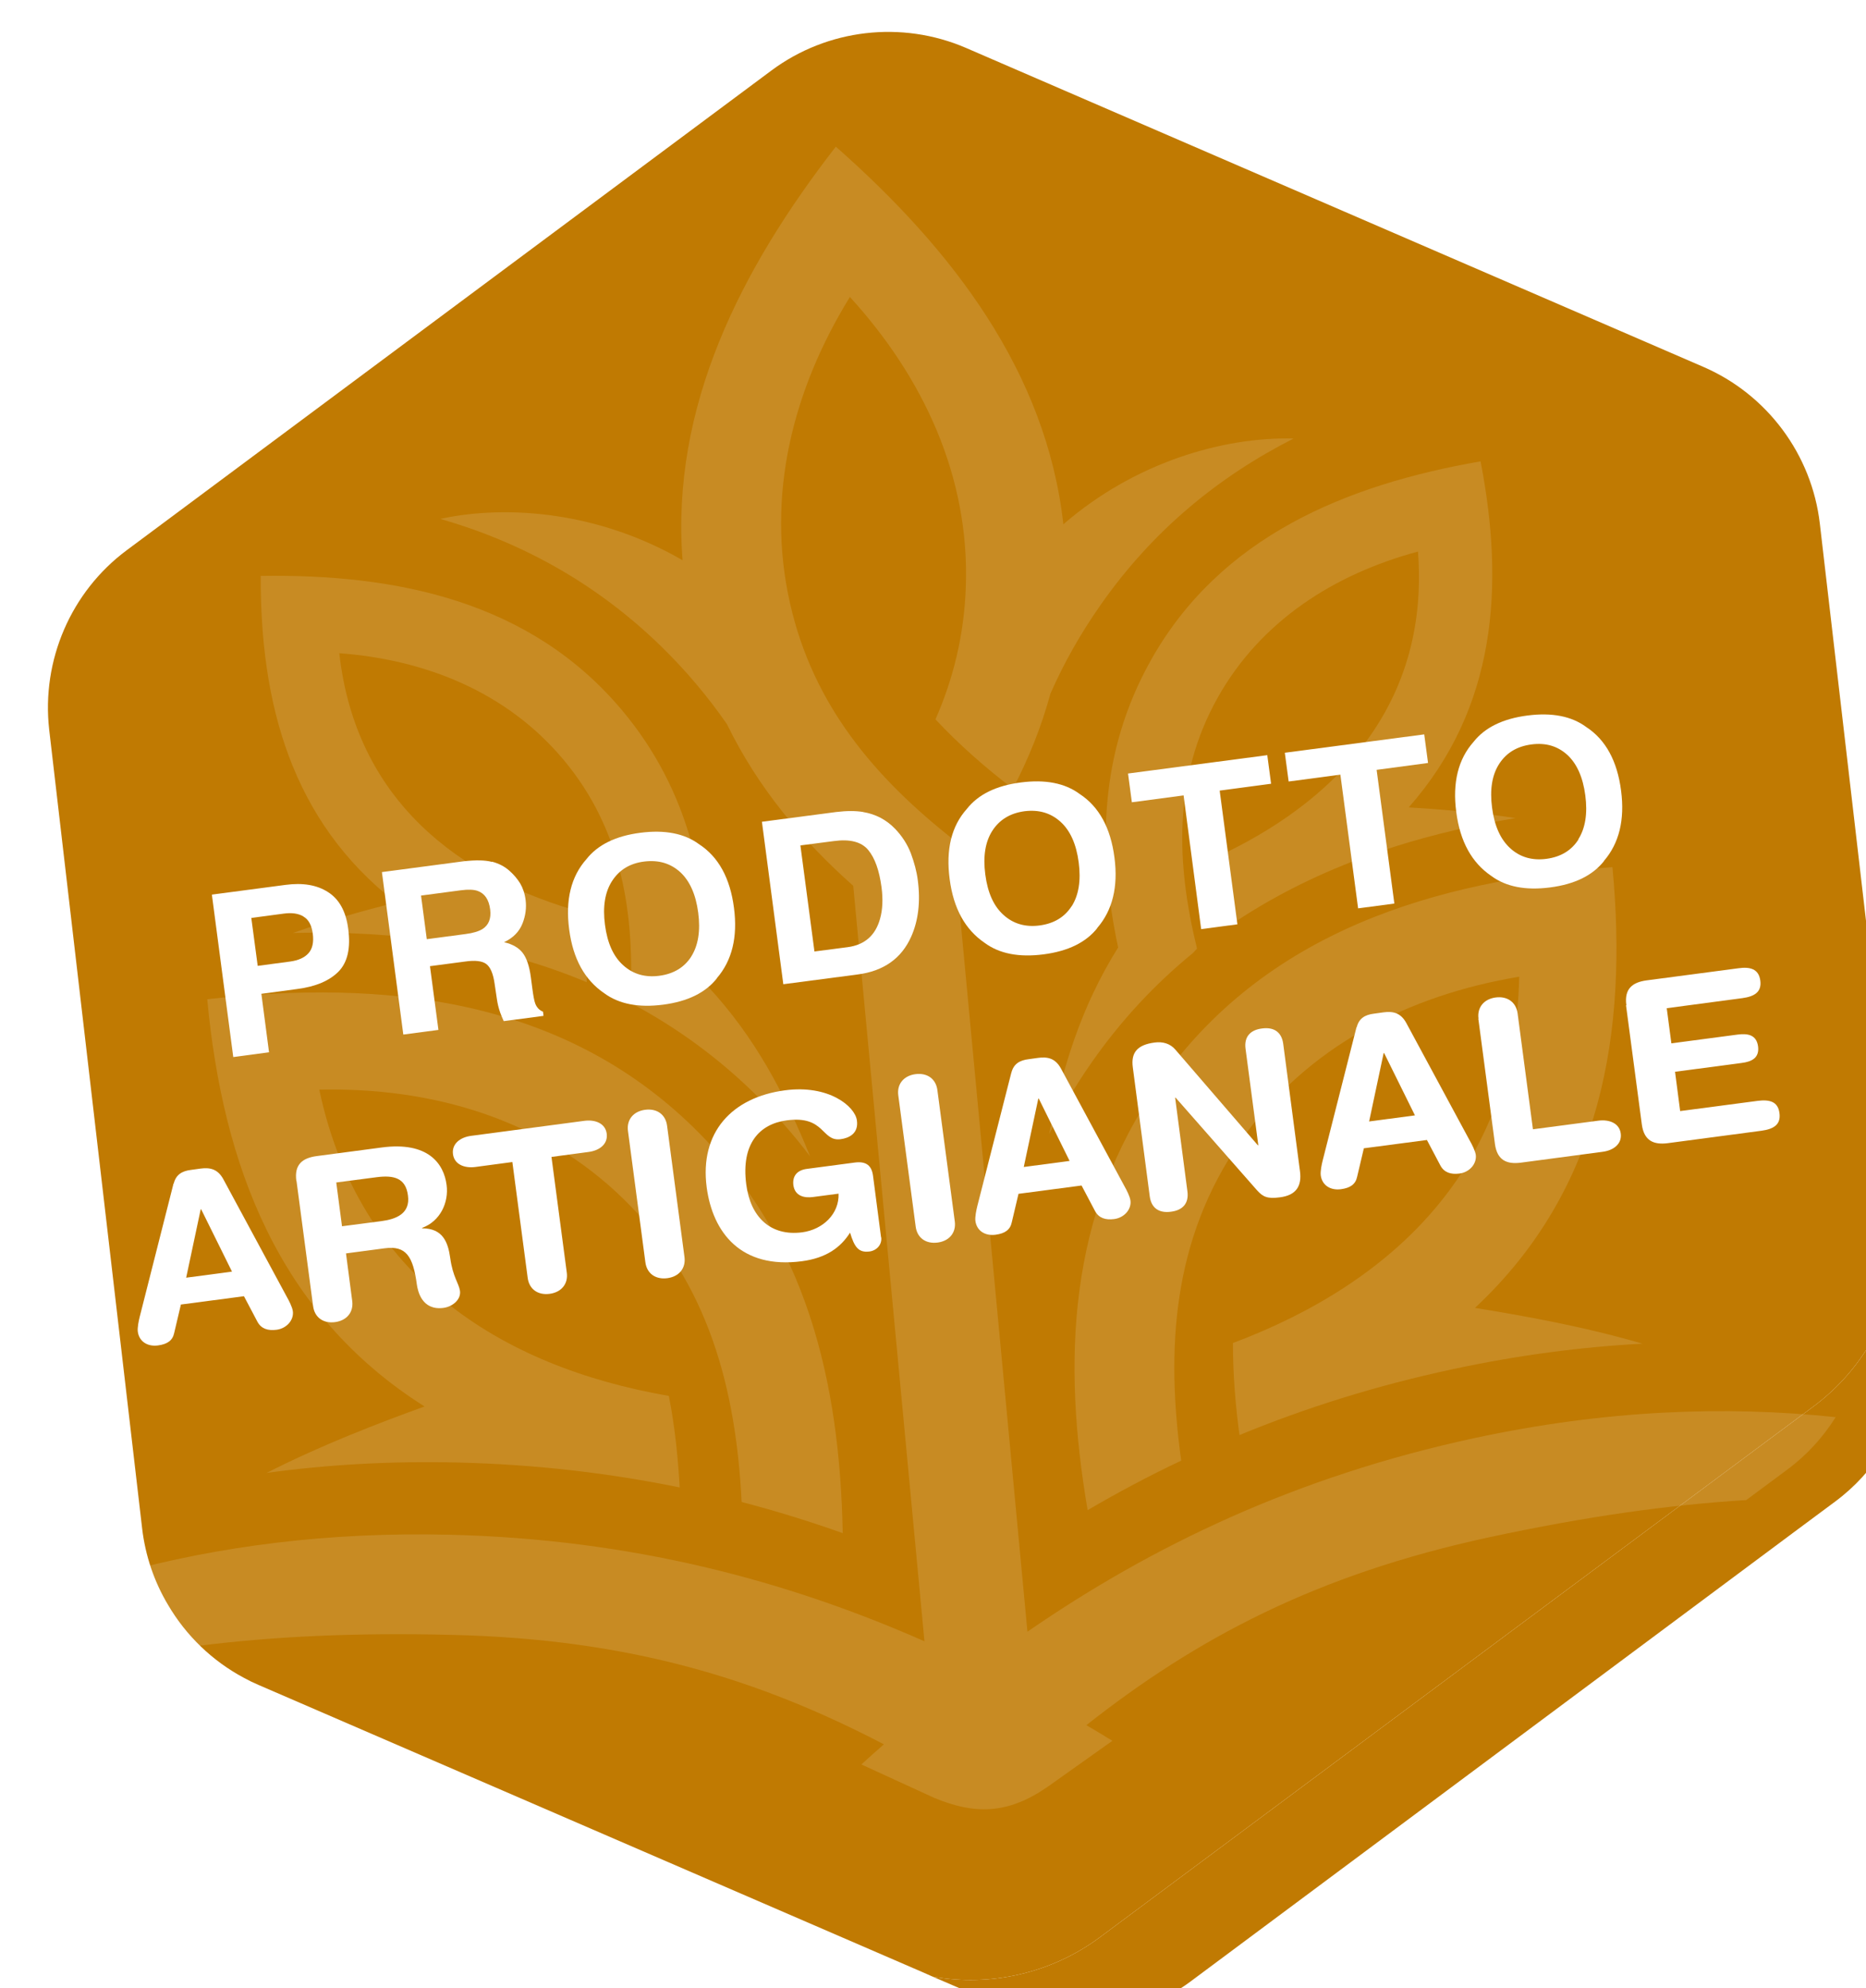 <?xml version="1.0" encoding="UTF-8"?>
<svg id="Livello_2" data-name="Livello 2" xmlns="http://www.w3.org/2000/svg" xmlns:xlink="http://www.w3.org/1999/xlink" viewBox="0 0 116.87 124.45">
  <defs>
    <style>
      .cls-1, .cls-2 {
        fill: #fff;
      }

      .cls-2 {
        fill-rule: evenodd;
        opacity: .13;
      }

      .cls-3 {
        filter: url(#drop-shadow-1);
      }

      .cls-4 {
        fill: #c07a02;
      }
    </style>
    <filter id="drop-shadow-1" filterUnits="userSpaceOnUse">
      <feOffset dx="3" dy="2"/>
      <feGaussianBlur result="blur" stdDeviation="1"/>
      <feFlood flood-color="#1d1d1b" flood-opacity=".05"/>
      <feComposite in2="blur" operator="in"/>
      <feComposite in="SourceGraphic"/>
    </filter>
  </defs>
  <g id="Livello_1-2" data-name="Livello 1">
    <g>
      <g class="cls-3">
        <path class="cls-4" d="M114.97,88.71c-.79,1.26-1.81,2.38-3.04,3.29l-2.56,1.9-37.81,28.14c-3.5,2.59-8.16,3.14-12.16,1.41l-3.99-1.72c3.62,.65,7.44-.21,10.46-2.45l41.88-31.14,2.83-2.1c1.36-1.01,2.49-2.25,3.37-3.64,1.58-2.5,2.32-5.48,2.04-8.48l.8,6.85c.32,2.81-.34,5.61-1.82,7.94Z"/>
        <path class="cls-4" d="M113.95,82.4c-.88,1.39-2.01,2.63-3.37,3.64l-2.83,2.1-41.88,31.14c-3.02,2.24-6.84,3.1-10.46,2.45l-.61-.27L13.21,103.48c-.31-.13-.62-.28-.91-.44-2-1.06-3.65-2.66-4.77-4.57-.87-1.45-1.43-3.09-1.63-4.81L.08,43.67c-.49-4.33,1.36-8.63,4.86-11.23L45.32,2.41c3.5-2.6,8.15-3.14,12.16-1.42l46.19,19.97c4.01,1.73,6.81,5.49,7.31,9.83l5.01,43.08v.05c.28,3-.46,5.98-2.04,8.48Z"/>
      </g>
      <path class="cls-2" d="M114.97,88.71c-.79,1.26-1.81,2.38-3.04,3.29l-2.56,1.9c-4.89,.3-10.05,1.03-16.06,2.32-10.89,2.34-18.39,6.35-25.27,11.77,.55,.32,1.09,.65,1.63,.98l-4.1,2.91c-2.49,1.7-4.53,1.71-7.06,.66l-4.56-2.09c.47-.43,.94-.85,1.41-1.26-7.77-4.05-15.88-6.59-27.02-6.85-6.08-.15-11.23,.09-16.04,.7-2-1.06-3.65-2.66-4.77-4.57,6.17-1.68,13-2.58,20.6-2.4,11.4,.27,21.1,2.85,29.77,6.67l-4.46-47.29c-3.25-2.88-5.99-6.18-7.91-10.12-1.18-1.7-2.54-3.33-4.12-4.87-4.1-3.99-8.8-6.53-13.83-7.98,4.31-.93,10.03-.39,15.17,2.59-.74-9.6,3.64-18.22,9.6-25.89,7.28,6.42,13.18,14.08,14.25,23.64,4.49-3.89,10.02-5.48,14.42-5.37-4.67,2.37-8.81,5.73-12.09,10.42-1.27,1.81-2.31,3.66-3.14,5.55-.57,2.09-1.37,4.07-2.35,5.95-1.73-1.32-3.37-2.76-4.85-4.34,1.11-2.52,1.79-5.25,1.9-8.26,.26-6.95-2.69-13.18-7.26-18.18-3.56,5.77-5.29,12.43-3.74,19.22,1.45,6.35,5.3,10.86,10.19,14.72l4.67,49.61c7.8-5.38,16.85-9.72,28-12.12,8.19-1.76,15.7-2.04,22.62-1.31Z"/>
      <path class="cls-2" d="M95.15,61.14c-6.95,1.15-13.34,4.38-17.46,10.3-4.27,6.14-4.67,13.04-3.71,19.99-2.03,.96-3.98,2-5.86,3.1-1.59-9.3-1.25-18.52,4.43-26.67,6.65-9.54,17.32-12.75,28.44-13.58,.97,10.33-.66,20.17-8.61,27.59,3,.49,6.72,1.14,10.49,2.24-3.8,.2-7.76,.71-11.9,1.6-4.81,1.03-9.24,2.43-13.34,4.12-.26-1.93-.41-3.85-.41-5.76,10.1-3.79,17.68-11.03,17.93-22.91"/>
      <path class="cls-2" d="M88.8,34.53c-5.21,1.4-9.84,4.33-12.54,9.15-2.83,5.06-2.58,10.41-1.29,15.7l-.26,.28c-2.35,1.92-4.49,4.19-6.37,6.89-1.01,1.45-1.88,2.93-2.63,4.44,.83-4.1,1.96-7.91,4.32-11.68-1.29-6.08-1.2-12.18,2.04-17.96,4.35-7.77,12.25-11.01,20.66-12.47,1.51,7.8,1,15.42-4.5,21.66,1.94,.12,4.26,.3,6.69,.67-6.33,1.04-12.31,3.03-17.49,6.45-.34-1.41-.6-2.83-.75-4.24,7.51-3.63,12.83-9.73,12.13-18.88"/>
      <path class="cls-2" d="M19.99,68.21c7.04-.16,13.92,1.81,19.08,6.86,5.34,5.23,7.03,11.94,7.38,18.95,2.18,.57,4.28,1.22,6.33,1.95-.18-9.43-2.23-18.43-9.33-25.38-8.31-8.13-19.4-9.29-30.47-8.04,.97,10.33,4.42,19.69,13.61,25.49-2.86,1.04-6.39,2.38-9.89,4.16,3.77-.52,7.76-.75,11.99-.65,4.92,.12,9.53,.67,13.88,1.56-.11-1.94-.31-3.86-.68-5.73-10.63-1.84-19.43-7.53-21.89-19.16"/>
      <path class="cls-2" d="M21.26,40.89c5.38,.4,10.47,2.42,14.02,6.65,3.73,4.44,4.48,9.75,4.2,15.18l.31,.22c2.67,1.45,5.2,3.28,7.54,5.58,1.26,1.24,2.4,2.53,3.41,3.87-1.58-3.88-3.4-7.41-6.43-10.67,.13-6.22-1.09-12.19-5.36-17.27-5.73-6.82-14.09-8.53-22.62-8.4-.03,7.94,1.9,15.33,8.47,20.44-1.88,.48-4.13,1.09-6.45,1.91,6.41-.16,12.66,.67,18.39,3.08,.07-1.45,.07-2.89-.05-4.31-8.05-2.16-14.42-7.17-15.44-16.28"/>
      <g>
        <path class="cls-1" d="M21.21,60.81c-.57,.58-1.43,.95-2.6,1.1l-2.24,.3,.48,3.66-2.24,.3-1.34-10.17,4.62-.61c1.07-.14,1.95,0,2.65,.45,.7,.44,1.13,1.21,1.27,2.31,.16,1.2-.04,2.09-.61,2.67Zm-2.2-3.44c-.32-.19-.73-.25-1.24-.18l-2.03,.27,.4,3,2.03-.27c.51-.07,.9-.24,1.15-.52s.34-.69,.27-1.22c-.07-.53-.26-.89-.58-1.07Z"/>
        <path class="cls-1" d="M30.82,53.94c.42,.11,.79,.3,1.1,.58,.26,.23,.48,.49,.66,.78,.17,.29,.29,.64,.34,1.04,.06,.48,0,.98-.2,1.48-.2,.5-.58,.89-1.15,1.16,.52,.12,.91,.34,1.16,.66,.25,.32,.43,.84,.52,1.55l.09,.68c.06,.46,.12,.78,.18,.94,.09,.25,.26,.43,.49,.52l.03,.26-2.49,.33c-.1-.22-.17-.39-.22-.53-.1-.28-.17-.57-.21-.86l-.14-.94c-.09-.65-.27-1.06-.53-1.25-.26-.19-.7-.24-1.32-.15l-2.2,.29,.53,3.99-2.2,.29-1.34-10.17,5.15-.68c.74-.08,1.32-.07,1.73,.04Zm-4.45,2.12l.36,2.73,2.42-.32c.48-.06,.83-.17,1.06-.31,.4-.25,.56-.66,.49-1.23-.08-.62-.34-1-.78-1.16-.25-.09-.6-.1-1.06-.04l-2.49,.33Z"/>
        <path class="cls-1" d="M44.9,61.24c-.71,.9-1.83,1.45-3.37,1.65-1.54,.2-2.77-.04-3.69-.72-1.22-.83-1.95-2.15-2.19-3.98-.25-1.86,.12-3.33,1.08-4.41,.71-.9,1.83-1.45,3.37-1.65s2.77,.04,3.69,.72c1.21,.79,1.94,2.12,2.18,3.98,.24,1.83-.12,3.3-1.08,4.41Zm-1.61-1.36c.44-.69,.59-1.61,.44-2.75-.15-1.14-.53-1.99-1.13-2.54-.61-.55-1.35-.77-2.25-.66s-1.56,.52-2.01,1.21c-.45,.69-.6,1.61-.45,2.75,.15,1.15,.53,1.99,1.15,2.54,.61,.55,1.37,.77,2.26,.65,.89-.12,1.56-.52,2-1.21Z"/>
        <path class="cls-1" d="M54.05,50.83c.79,.13,1.46,.48,2.01,1.05,.44,.46,.77,.97,.99,1.54,.21,.57,.36,1.12,.43,1.66,.18,1.35,.04,2.54-.41,3.55-.61,1.37-1.73,2.16-3.36,2.37l-4.65,.61-1.34-10.17,4.65-.61c.67-.08,1.23-.08,1.7,0Zm-3.92,2.09l.88,6.64,2.08-.27c1.06-.14,1.74-.73,2.03-1.78,.16-.57,.19-1.23,.09-1.98-.14-1.04-.41-1.81-.83-2.32-.42-.51-1.14-.7-2.16-.56l-2.08,.27Z"/>
        <path class="cls-1" d="M68.73,58.09c-.71,.9-1.83,1.45-3.37,1.65-1.54,.2-2.77-.04-3.69-.72-1.22-.83-1.95-2.15-2.19-3.98-.25-1.86,.11-3.33,1.08-4.41,.71-.9,1.83-1.45,3.37-1.65,1.54-.2,2.77,.04,3.69,.72,1.21,.79,1.94,2.12,2.18,3.98,.24,1.83-.12,3.3-1.08,4.41Zm-1.61-1.36c.44-.69,.59-1.61,.44-2.75-.15-1.14-.53-1.99-1.14-2.54-.61-.55-1.35-.77-2.25-.66-.89,.12-1.56,.52-2.01,1.21-.45,.69-.6,1.61-.45,2.75,.15,1.15,.53,1.99,1.15,2.54,.61,.55,1.37,.77,2.26,.65s1.56-.52,2-1.21Z"/>
        <path class="cls-1" d="M79.37,47.26l.24,1.8-3.22,.43,1.11,8.37-2.27,.3-1.1-8.37-3.24,.43-.24-1.8,8.73-1.15Z"/>
        <path class="cls-1" d="M89.2,45.96l.24,1.8-3.22,.43,1.11,8.37-2.27,.3-1.11-8.37-3.24,.43-.24-1.8,8.73-1.15Z"/>
        <path class="cls-1" d="M100.46,53.9c-.71,.9-1.83,1.45-3.37,1.65-1.54,.2-2.77-.04-3.69-.72-1.22-.83-1.95-2.15-2.19-3.98-.25-1.86,.12-3.33,1.08-4.41,.71-.9,1.83-1.45,3.37-1.65,1.54-.2,2.77,.04,3.69,.72,1.21,.79,1.94,2.12,2.18,3.98,.24,1.83-.12,3.3-1.08,4.41Zm-1.61-1.36c.44-.69,.59-1.61,.44-2.75-.15-1.14-.53-1.99-1.13-2.54-.61-.55-1.35-.77-2.25-.65s-1.56,.52-2.01,1.21c-.45,.69-.6,1.61-.45,2.75,.15,1.15,.53,1.99,1.15,2.55,.61,.55,1.37,.77,2.26,.65,.89-.12,1.56-.52,2-1.21Z"/>
        <path class="cls-1" d="M10.88,74.09c.14-.55,.5-.79,1.1-.86l.58-.08c.55-.07,1.06-.01,1.43,.67l3.99,7.39c.12,.21,.32,.6,.36,.86,.08,.56-.39,1.09-1.02,1.17-.54,.07-.95-.06-1.19-.49l-.85-1.61-3.95,.52-.42,1.78c-.1,.47-.42,.7-1.01,.78-.67,.09-1.19-.25-1.27-.87-.03-.25,.06-.68,.12-.92l2.12-8.35Zm1.72,1.61h-.03s-.91,4.28-.91,4.28l2.87-.38-1.93-3.9Z"/>
        <path class="cls-1" d="M18.56,73.92c-.14-1.03,.39-1.43,1.26-1.55l4.08-.54c2.92-.39,3.9,1.02,4.07,2.34,.15,1.1-.4,2.28-1.53,2.69v.03c1.28,0,1.62,.84,1.76,1.87,.16,1.17,.54,1.57,.61,2.05,.07,.54-.46,.98-1.03,1.06-1.35,.18-1.61-1.04-1.67-1.45-.24-1.78-.67-2.46-2.02-2.28l-2.42,.32,.39,2.98c.09,.69-.33,1.22-1.07,1.32-.75,.1-1.29-.3-1.38-1l-1.04-7.84Zm2.87,2.84l2.45-.32c.93-.12,1.83-.47,1.67-1.61-.14-1.09-.88-1.28-1.96-1.14l-2.53,.33,.36,2.74Z"/>
        <path class="cls-1" d="M32.09,72.74l-2.32,.31c-.7,.09-1.32-.17-1.4-.81-.08-.63,.44-1.05,1.14-1.14l7.09-.94c.7-.09,1.32,.17,1.4,.81,.08,.64-.44,1.05-1.14,1.14l-2.32,.31,.96,7.25c.09,.69-.33,1.22-1.07,1.32-.75,.1-1.29-.3-1.38-1l-.96-7.25Z"/>
        <path class="cls-1" d="M39.33,70.79c-.09-.69,.33-1.22,1.07-1.32,.75-.1,1.29,.3,1.38,1l1.09,8.22c.09,.69-.33,1.22-1.07,1.32-.75,.1-1.29-.3-1.38-1l-1.09-8.22Z"/>
        <path class="cls-1" d="M55.19,77.45c.06,.42-.24,.82-.73,.89-.7,.09-.95-.29-1.22-1.18-.59,.93-1.49,1.59-3.02,1.79-3.8,.5-5.58-1.78-5.96-4.63-.45-3.43,1.57-5.63,4.91-6.07,2.72-.36,4.38,.99,4.5,1.89,.11,.81-.49,1.1-1.02,1.17-1.21,.16-.97-1.5-3.37-1.18-1.69,.22-2.88,1.44-2.54,4.02,.26,2.01,1.5,3.25,3.5,2.99,1.3-.17,2.33-1.16,2.28-2.42l-1.6,.21c-.52,.07-1.13-.04-1.23-.74-.07-.57,.23-.94,.84-1.02l3.02-.4c.72-.09,1.05,.21,1.13,.84l.5,3.83Z"/>
        <path class="cls-1" d="M56.26,68.56c-.09-.69,.33-1.22,1.07-1.32,.75-.1,1.29,.3,1.38,1l1.09,8.22c.09,.69-.33,1.22-1.07,1.32-.75,.1-1.29-.3-1.38-1l-1.09-8.22Z"/>
        <path class="cls-1" d="M63.34,67.16c.14-.55,.5-.79,1.1-.86l.58-.08c.55-.07,1.06-.01,1.43,.67l3.99,7.39c.12,.21,.32,.6,.36,.86,.08,.56-.39,1.09-1.02,1.17-.54,.07-.95-.06-1.19-.49l-.85-1.61-3.95,.52-.42,1.78c-.1,.47-.42,.7-1.01,.78-.67,.09-1.19-.25-1.27-.87-.03-.25,.06-.68,.12-.92l2.13-8.35Zm1.72,1.61h-.03s-.91,4.28-.91,4.28l2.87-.38-1.93-3.9Z"/>
        <path class="cls-1" d="M70.95,66.82c-.13-.96,.31-1.42,1.36-1.56,.51-.07,.98,.06,1.31,.45l5.16,5.98h.03s-.8-6.04-.8-6.04c-.1-.75,.3-1.18,1.03-1.27,.73-.1,1.23,.21,1.33,.96l1.05,7.98c.12,.92-.23,1.5-1.26,1.63-.78,.1-1.05-.02-1.43-.44l-5.1-5.8h-.03s.77,5.87,.77,5.87c.1,.75-.3,1.18-1.03,1.27-.73,.1-1.23-.21-1.33-.96l-1.06-8.07Z"/>
        <path class="cls-1" d="M84.97,64.31c.14-.55,.5-.79,1.1-.86l.58-.08c.55-.07,1.06-.01,1.43,.67l3.99,7.39c.12,.21,.32,.6,.36,.86,.07,.56-.39,1.09-1.02,1.17-.54,.07-.95-.06-1.19-.49l-.85-1.61-3.95,.52-.42,1.78c-.1,.47-.42,.7-1.01,.78-.67,.09-1.19-.25-1.27-.87-.03-.25,.06-.69,.12-.92l2.12-8.35Zm1.72,1.61h-.03s-.91,4.28-.91,4.28l2.87-.38-1.93-3.9Z"/>
        <path class="cls-1" d="M92.6,63.76c-.09-.69,.33-1.22,1.07-1.32s1.29,.3,1.38,1l.96,7.25,4.1-.54c.7-.09,1.32,.17,1.4,.81,.08,.64-.44,1.05-1.14,1.14l-5.12,.68c-.87,.11-1.48-.14-1.62-1.17l-1.04-7.84Z"/>
        <path class="cls-1" d="M101.86,62.92c-.14-1.03,.39-1.43,1.26-1.55l5.76-.76c.72-.1,1.27,.03,1.37,.77,.1,.74-.4,1-1.12,1.1l-4.74,.63,.29,2.2,4.16-.55c.64-.08,1.17,.02,1.27,.74,.09,.72-.39,.96-1.04,1.04l-4.16,.55,.32,2.46,4.86-.64c.72-.09,1.27,.03,1.36,.77,.1,.74-.4,1-1.12,1.1l-5.88,.78c-.87,.11-1.48-.14-1.62-1.17l-.99-7.46Z"/>
      </g>
    </g>
  </g>
</svg>